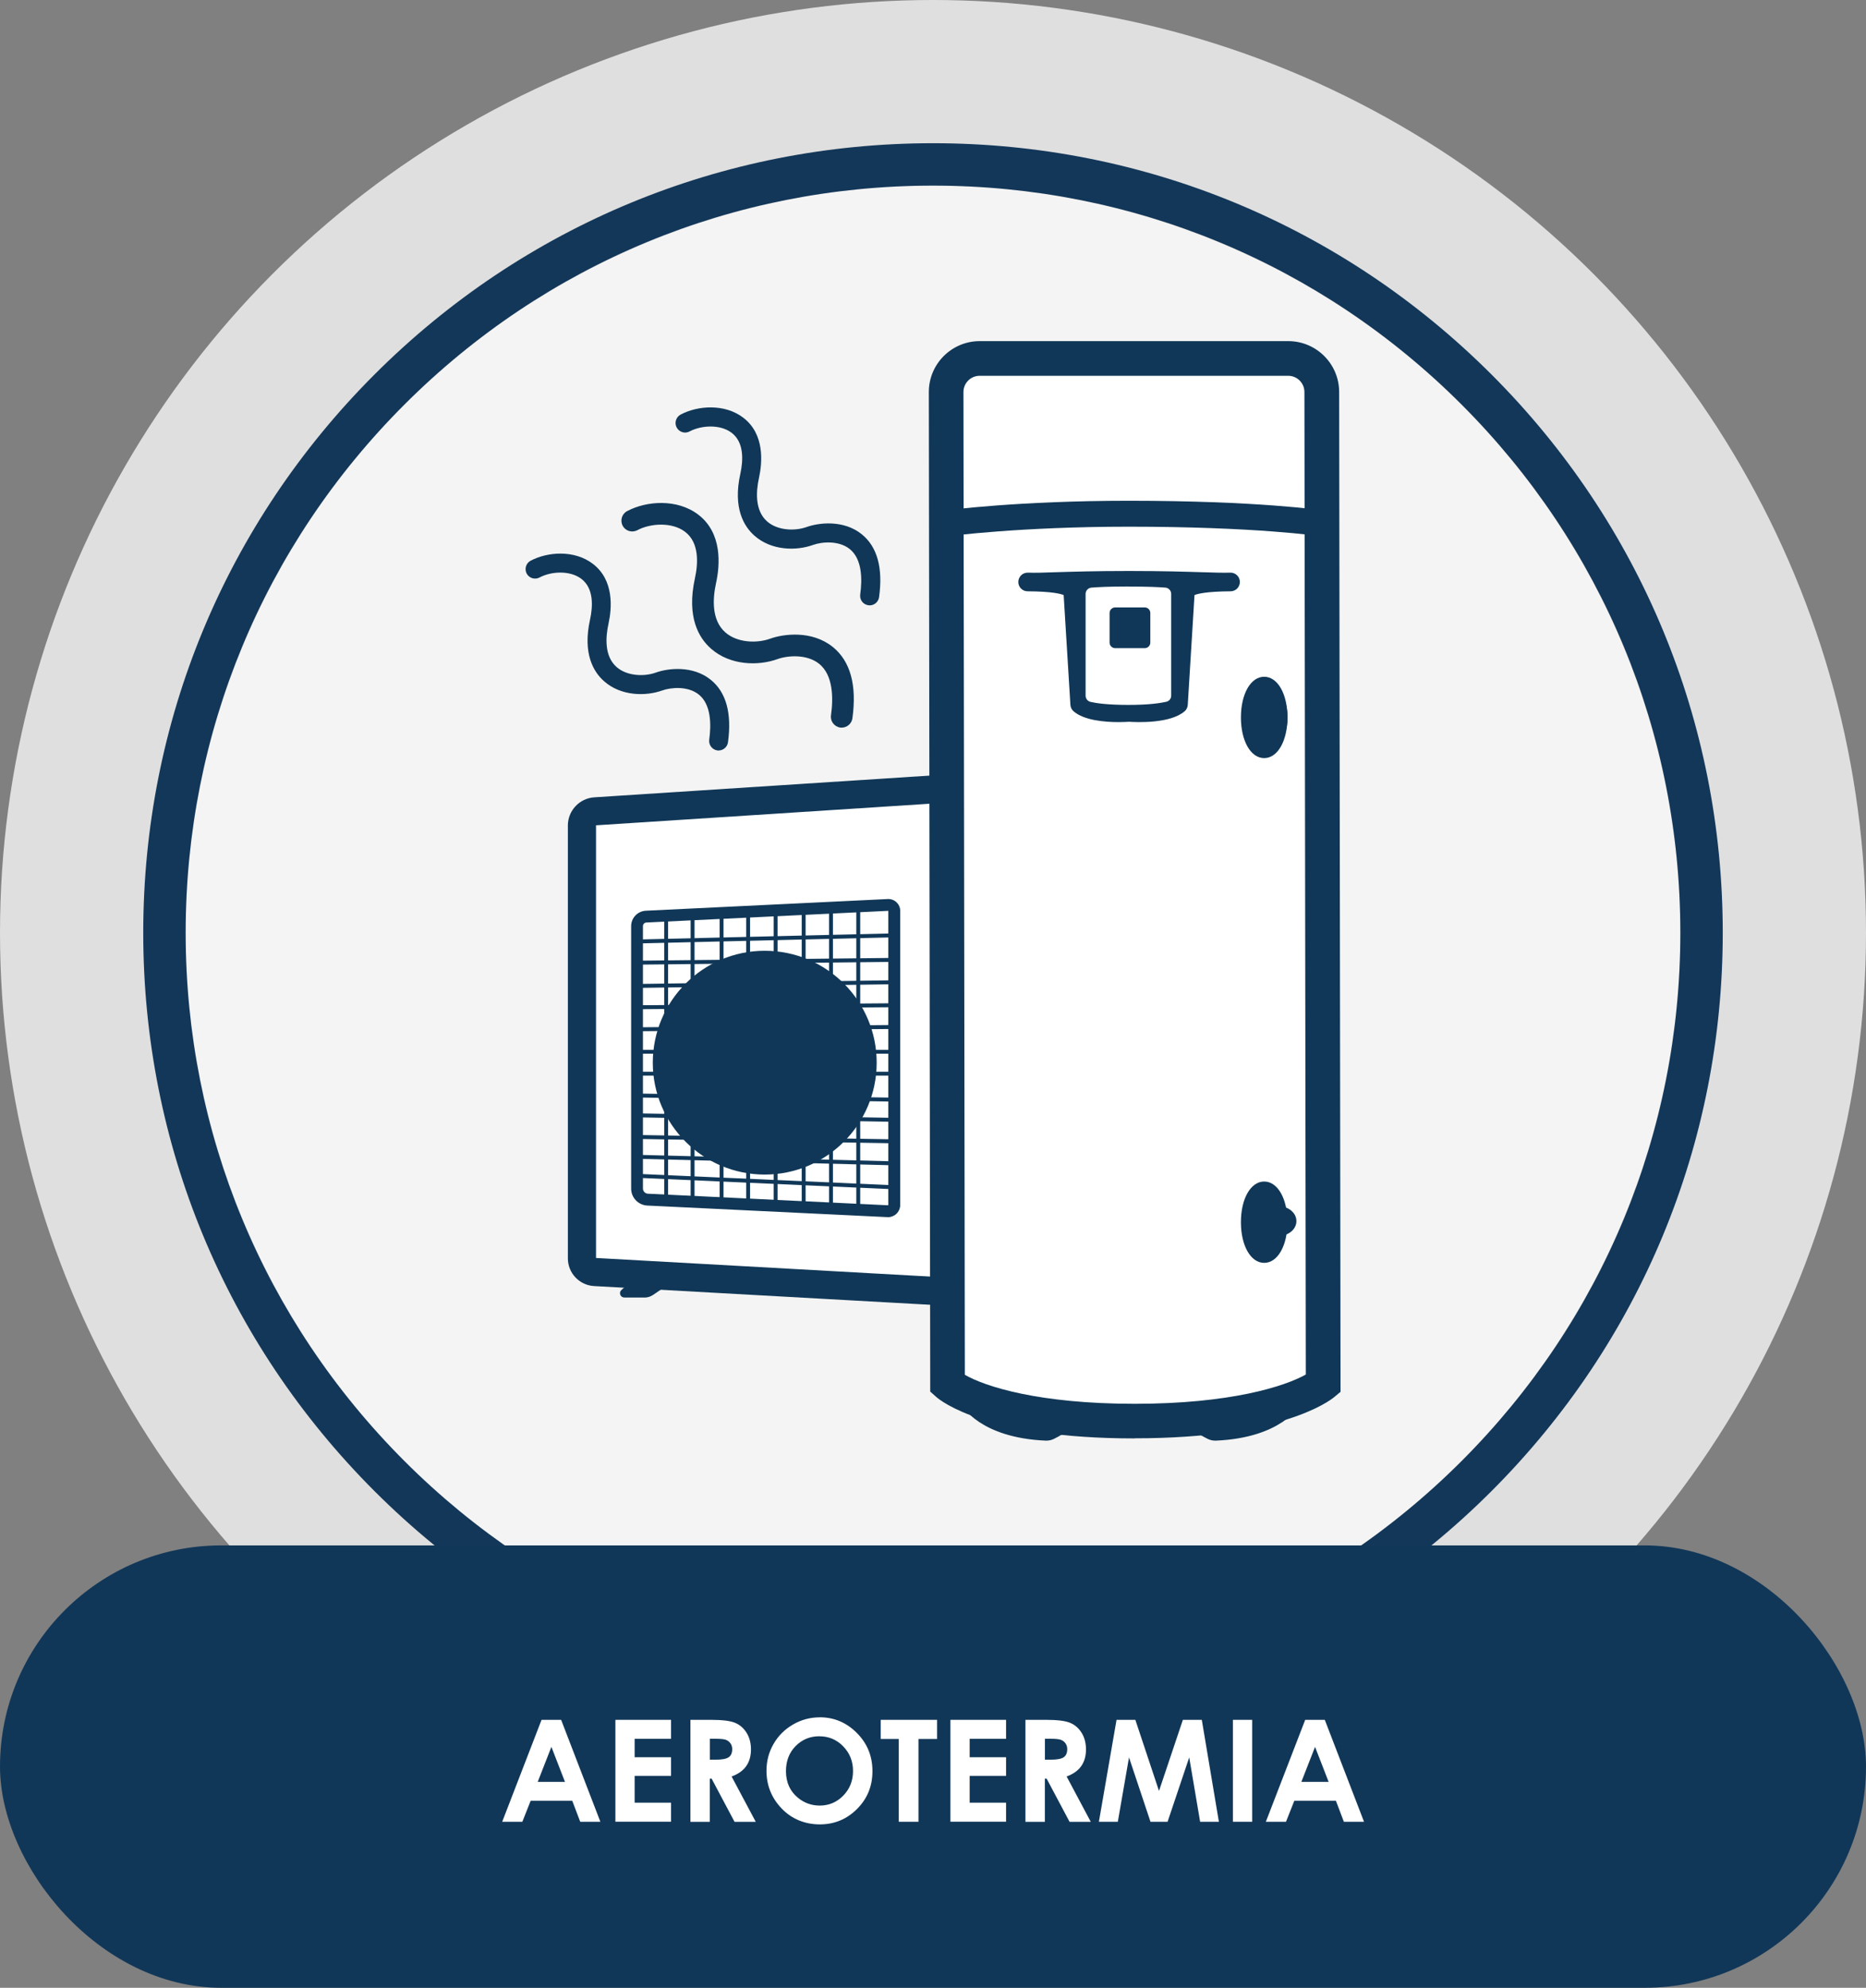 <?xml version="1.0" encoding="UTF-8"?><svg id="Capa_2" xmlns="http://www.w3.org/2000/svg" viewBox="0 0 335.3 357.26"><rect x="0" y="0" width="335.3" height="357.26" fill="#808080" stroke="none"/><defs><style>.cls-1,.cls-2,.cls-3{fill:#fff;}.cls-4{fill:#133759;}.cls-5{fill:#113758;}.cls-6{fill:#103757;}.cls-2{opacity:.75;}.cls-3{opacity:.65;}</style></defs><g id="DISEÑO"><g><g><circle class="cls-2" cx="167.65" cy="167.65" r="167.65"/><circle class="cls-3" cx="167.65" cy="167.65" r="134.29"/><path class="cls-4" d="M167.65,309.56c-37.91,0-73.54-14.76-100.35-41.56-26.8-26.8-41.56-62.44-41.56-100.35s14.76-73.54,41.56-100.35c26.8-26.8,62.44-41.56,100.35-41.56s73.54,14.76,100.35,41.56c26.8,26.8,41.56,62.44,41.56,100.35s-14.76,73.54-41.56,100.35c-26.8,26.8-62.44,41.56-100.35,41.56Zm0-276.2c-35.87,0-69.59,13.97-94.96,39.33-25.36,25.36-39.33,59.09-39.33,94.96s13.97,69.59,39.33,94.96c25.36,25.36,59.09,39.33,94.96,39.33s69.59-13.97,94.96-39.33c25.36-25.36,39.33-59.09,39.33-94.96s-13.97-69.59-39.33-94.96c-25.36-25.36-59.09-39.33-94.96-39.33Z"/></g><g><g><g><path class="cls-1" d="M191.68,233.31l15.7-4.76c1.18-.38,1.97-1.48,1.97-2.71v-15.68c0-.76-.3-1.48-.84-2.02l-1.31-1.31c-.4-.4-.63-.95-.63-1.52v-67.34l-15.1,2.37"/><path class="cls-6" d="M192.04,234.5l-.72-2.38,15.7-4.76c.64-.21,1.09-.82,1.09-1.52v-15.68c0-.43-.17-.83-.47-1.14l-1.31-1.31c-.64-.64-1-1.5-1-2.4v-65.88l-13.66,2.14-.39-2.46,16.54-2.59v68.79c0,.24,.09,.47,.27,.64l1.31,1.31c.77,.77,1.2,1.8,1.2,2.9v15.68c0,1.78-1.14,3.35-2.84,3.9l-15.72,4.77Z"/></g><g><path class="cls-6" d="M115.5,229.09l-3.48,3.15c-.16,.14-.06,.41,.16,.41h3.61c.44,0,.87-.13,1.24-.38l4.66-3.17h-6.2Z"/><path class="cls-6" d="M115.8,233.2h-3.61c-.33,0-.62-.2-.73-.5-.12-.31-.04-.65,.21-.86l3.63-3.29h8.2l-6.15,4.18c-.46,.31-.99,.48-1.55,.48Zm-2.79-1.1h2.79c.33,0,.65-.1,.93-.28l3.18-2.16h-4.19l-2.7,2.45Z"/></g><g><path class="cls-6" d="M180.13,232.48l-4.53,3.33c-.32,.24-.15,.75,.25,.75h5.37c.25,0,.5-.07,.71-.21l5.06-3.28-6.85-.59Z"/><path class="cls-6" d="M181.22,237.11h-5.37c-.42,0-.79-.27-.92-.67s0-.83,.35-1.08l4.7-3.45,8.66,.75-6.41,4.15c-.3,.19-.65,.3-1.01,.3Zm-4.95-1.1h4.95c.14,0,.29-.04,.41-.12l3.71-2.4-5.04-.44-4.03,2.96Z"/></g><g><path class="cls-1" d="M104.56,148.35v77.8c0,1.31,1.02,2.38,2.32,2.46l84.58,4.71c.54,.03,.99-.4,.98-.94l-.97-92.05-84.54,5.48c-1.34,.09-2.38,1.2-2.38,2.53Z"/><path class="cls-6" d="M191.52,235.85c-.06,0-.13,0-.19,0l-84.58-4.71c-2.64-.15-4.71-2.33-4.71-4.98v-77.8c0-2.66,2.08-4.88,4.74-5.06l87.21-5.65,1,94.72c0,.95-.38,1.88-1.07,2.54-.64,.62-1.51,.96-2.39,.96Zm-84.43-9.76l82.81,4.61-.92-87.67-81.88,5.3h0v77.75Z"/></g><g><path class="cls-6" d="M159.55,218.75s-.07,0-.1,0l-43.13-2.08c-1.63-.08-2.91-1.42-2.91-3.05v-47.17c0-1.48,1.16-2.69,2.64-2.77l43.48-2.1c.58-.03,1.15,.19,1.57,.59,.42,.4,.66,.96,.66,1.54v52.84c0,.6-.25,1.18-.68,1.6-.41,.39-.96,.61-1.53,.61Zm.08-55.05l-43.49,2.1c-.34,.02-.61,.3-.61,.64v47.17c0,.49,.39,.9,.88,.93l43.13,2.08s.03,0,.06-.02c.02-.02,.02-.05,.02-.06v-52.84Z"/><g><circle class="cls-6" cx="137.42" cy="190.99" r="19.18"/><path class="cls-6" d="M137.42,211.1c-11.09,0-20.12-9.02-20.12-20.11s9.02-20.11,20.12-20.11,20.11,9.02,20.11,20.11-9.02,20.11-20.11,20.11Zm0-38.36c-10.06,0-18.25,8.19-18.25,18.25s8.19,18.25,18.25,18.25,18.25-8.19,18.25-18.25-8.19-18.25-18.25-18.25Z"/></g><g><path class="cls-6" d="M119.7,216.1c-.2,0-.35-.16-.35-.35v-51.19c0-.2,.16-.35,.35-.35s.35,.16,.35,.35v51.19c0,.2-.16,.35-.35,.35Z"/><path class="cls-6" d="M124.45,216.33c-.2,0-.35-.16-.35-.35v-51.65c0-.2,.16-.35,.35-.35s.35,.16,.35,.35v51.65c0,.2-.16,.35-.35,.35Z"/><path class="cls-6" d="M129.66,216.56c-.2,0-.35-.16-.35-.35v-52.12c0-.2,.16-.35,.35-.35s.35,.16,.35,.35v52.12c0,.2-.16,.35-.35,.35Z"/><path class="cls-6" d="M134.43,216.91c-.2,0-.35-.16-.35-.35v-52.7c0-.2,.16-.35,.35-.35s.35,.16,.35,.35v52.7c0,.2-.16,.35-.35,.35Z"/><path class="cls-6" d="M139.37,217.08c-.2,0-.35-.16-.35-.35v-53.47c0-.2,.16-.35,.35-.35s.35,.16,.35,.35v53.47c0,.2-.16,.35-.35,.35Z"/><path class="cls-6" d="M144.41,217.35c-.2,0-.35-.16-.35-.35v-53.63c0-.2,.16-.35,.35-.35s.35,.16,.35,.35v53.63c0,.2-.16,.35-.35,.35Z"/><path class="cls-6" d="M149.32,217.58c-.2,0-.35-.16-.35-.35v-54.09c0-.2,.16-.35,.35-.35s.35,.16,.35,.35v54.09c0,.2-.16,.35-.35,.35Z"/><path class="cls-6" d="M154.22,217.58c-.2,0-.35-.16-.35-.35v-54.09c0-.2,.16-.35,.35-.35s.35,.16,.35,.35v54.09c0,.2-.16,.35-.35,.35Z"/><path class="cls-6" d="M114.78,169.56c-.19,0-.35-.15-.35-.35,0-.2,.15-.36,.35-.36l45.91-1.1c.21-.02,.36,.15,.36,.35,0,.2-.15,.36-.35,.36l-45.91,1.1h0Z"/><path class="cls-6" d="M114.78,173.37c-.19,0-.35-.16-.35-.35,0-.2,.15-.36,.35-.36l45.91-.5c.18,0,.36,.15,.36,.35,0,.2-.15,.36-.35,.36l-45.91,.5h0Z"/><path class="cls-6" d="M114.78,177.55c-.19,0-.35-.16-.35-.35,0-.2,.15-.36,.35-.36l45.91-.66c.2,0,.36,.15,.36,.35,0,.2-.15,.36-.35,.36l-45.91,.66h0Z"/><path class="cls-6" d="M114.78,181.38c-.19,0-.35-.16-.35-.35,0-.2,.16-.36,.35-.36l45.91-.36c.2-.01,.36,.16,.36,.35,0,.2-.16,.36-.35,.36l-45.91,.36h0Z"/><path class="cls-6" d="M114.78,185.34c-.19,0-.35-.16-.35-.35,0-.2,.16-.36,.35-.36l45.91-.41h0c.19,0,.35,.16,.35,.35,0,.2-.16,.36-.35,.36l-45.91,.41h0Z"/><path class="cls-6" d="M160.69,189.38h-45.91c-.2,0-.35-.16-.35-.35s.16-.35,.35-.35h45.91c.2,0,.35,.16,.35,.35s-.16,.35-.35,.35Z"/><path class="cls-6" d="M160.69,193.32h-45.91c-.2,0-.35-.16-.35-.35s.16-.35,.35-.35h45.91c.2,0,.35,.16,.35,.35s-.16,.35-.35,.35Z"/><path class="cls-6" d="M160.69,197.99h0l-45.91-.74c-.2,0-.35-.16-.35-.36s.16-.35,.36-.35l45.91,.74c.2,0,.35,.16,.35,.36,0,.19-.16,.35-.35,.35Z"/><path class="cls-6" d="M160.69,201.62h0l-45.91-.8c-.2,0-.35-.17-.35-.36s.16-.35,.36-.35l45.91,.8c.2,0,.35,.17,.35,.36,0,.19-.16,.35-.35,.35Z"/><path class="cls-6" d="M160.69,205.48h0l-45.91-.78c-.2,0-.35-.16-.35-.36,0-.19,.16-.35,.35-.35h0l45.91,.78c.2,0,.35,.16,.35,.36,0,.19-.16,.35-.35,.35Z"/><path class="cls-6" d="M160.69,209.44h0l-45.91-1.17c-.2,0-.35-.17-.35-.36,0-.2,.18-.34,.36-.35l45.91,1.17c.2,0,.35,.17,.35,.36,0,.19-.16,.35-.35,.35Z"/><path class="cls-6" d="M160.69,213.74h-.02l-45.91-2.05c-.2,0-.35-.17-.34-.37,0-.2,.16-.35,.37-.34l45.91,2.05c.2,0,.35,.17,.34,.37,0,.19-.17,.34-.35,.34Z"/></g></g></g><g><g><path class="cls-6" d="M173.23,248.08v4.09s3.12,5.69,14.7,6.18c.42,.02,.84-.08,1.22-.27,1.39-.7,4.73-2.57,5.17-4.68l-21.09-5.34Z"/><path class="cls-6" d="M188.04,258.92s-.08,0-.12,0c-11.77-.5-15.04-6.23-15.17-6.47l-.07-.13v-4.96l22.31,5.64-.11,.53c-.47,2.26-3.63,4.14-5.47,5.06-.43,.22-.9,.33-1.37,.33Zm-14.25-6.9c.23,.35,1.06,1.49,2.83,2.65,1.97,1.29,5.53,2.89,11.34,3.13,.32,.01,.65-.06,.94-.21,.95-.48,3.88-2.06,4.7-3.78l-19.81-5.01v3.22Z"/></g><g><path class="cls-6" d="M233.15,248.08v4.09s-3.12,5.69-14.7,6.18c-.42,.02-.84-.08-1.22-.27-1.39-.7-4.73-2.57-5.17-4.68l21.09-5.34Z"/><path class="cls-6" d="M218.35,258.92c-.47,0-.94-.11-1.37-.33-1.84-.92-5-2.81-5.47-5.06l-.11-.53,22.31-5.64v4.96l-.07,.13c-.13,.24-3.4,5.97-15.17,6.47-.04,0-.08,0-.12,0Zm-5.57-5.11c.82,1.73,3.75,3.31,4.7,3.78,.3,.15,.62,.22,.94,.21,5.8-.25,9.37-1.84,11.34-3.13,1.77-1.16,2.6-2.3,2.83-2.65v-3.22l-19.81,5.01Z"/></g><g><path class="cls-1" d="M237.75,248.71s-8.02,6.7-33.87,6.7-33.63-6.7-33.63-6.7l-.25-178.25c0-3.33,2.7-6.02,6.02-6.02h55.45c3.33,0,6.02,2.7,6.02,6.02l.25,178.25Z"/><path class="cls-6" d="M203.88,258.52c-26.52,0-34.83-6.72-35.69-7.49l-1.04-.93-.25-179.65c0-5.04,4.1-9.14,9.14-9.14h55.45c5.04,0,9.14,4.1,9.14,9.14l.25,179.7-1.12,.93c-.91,.76-9.64,7.42-35.87,7.42Zm-30.52-11.44c3.67,2.13,13.34,5.22,30.52,5.22s26.92-3.11,30.76-5.26l-.25-176.58c0-1.61-1.31-2.92-2.91-2.92h-55.45c-1.61,0-2.91,1.31-2.91,2.91l.25,176.62Z"/></g><g><path class="cls-6" d="M202.89,103.79c-10.81,0-15.18,.41-18.21,.3-.29-.01-.52,.22-.52,.51h0c0,.28,.23,.5,.51,.51,8.04,.06,7.62,1.43,7.62,1.43l1.23,20.08c0,.13,.06,.26,.16,.34,2.34,2.05,8.67,1.64,9.19,1.6,.02,0,.04,0,.07,0,.51,.04,6.85,.45,9.19-1.6,.1-.09,.15-.21,.16-.34l1.23-20.08s-.42-1.37,7.62-1.43c.28,0,.51-.23,.51-.51h0c0-.29-.24-.52-.52-.51-3.03,.11-7.5-.3-18.21-.3Z"/><path class="cls-6" d="M200.98,129.78c-2.4,0-6.18-.29-8.08-1.95-.33-.29-.53-.71-.56-1.15l-1.21-19.73c-.48-.21-2.04-.65-6.49-.68-.92,0-1.66-.76-1.66-1.67,0-.45,.19-.89,.51-1.21,.32-.31,.77-.48,1.22-.47,1.28,.05,2.87,0,5.07-.08,2.95-.09,6.99-.22,13.11-.22s10.1,.13,13.05,.22c2.23,.07,3.83,.12,5.12,.08,.44-.02,.89,.15,1.22,.47,.33,.31,.51,.75,.51,1.21,0,.92-.75,1.67-1.66,1.67-4.45,.03-6.01,.48-6.49,.68l-1.21,19.73c-.03,.45-.23,.87-.56,1.15-2.59,2.26-8.66,1.98-9.99,1.89-.35,.02-1.04,.06-1.91,.06Zm-6.33-3.54c1.65,1.15,5.69,1.32,8.12,1.15,.09,0,.15,0,.23,0,2.43,.17,6.47,0,8.12-1.15l1.21-19.71c0-.32,.1-.65,.3-.94,.12-.17,.29-.34,.54-.5-2.61-.07-5.93-.14-10.28-.14s-7.68,.07-10.29,.14c.25,.17,.42,.34,.54,.5,.21,.28,.31,.62,.3,.94l1.2,19.71Zm-3.49-20.05h0Zm0,0h0Zm23.45,0h0Z"/></g><g><path class="cls-1" d="M170,94.08s12.78-1.74,32.82-1.74c23.39,0,34.72,1.74,34.72,1.74"/><path class="cls-6" d="M170.32,96.39l-.63-4.63c.53-.07,13.17-1.76,33.14-1.76,23.3,0,34.61,1.69,35.08,1.76l-.71,4.61c-.11-.02-11.48-1.71-34.37-1.71-19.62,0-32.38,1.7-32.51,1.72Z"/></g><g><g><ellipse class="cls-1" cx="227.16" cy="128.94" rx="2.63" ry="5.76"/><path class="cls-6" d="M227.16,136.25c-2.42,0-4.18-3.08-4.18-7.31s1.76-7.31,4.18-7.31,4.18,3.08,4.18,7.31-1.76,7.31-4.18,7.31Zm0-11.45c-.39,.38-1.07,1.8-1.07,4.14s.68,3.76,1.07,4.14c.39-.38,1.07-1.8,1.07-4.14s-.68-3.76-1.07-4.14Z"/></g><g><ellipse class="cls-6" cx="228.18" cy="128.94" rx="1.62" ry="3.56"/><path class="cls-6" d="M228.18,134.05c-1.87,0-3.18-2.1-3.18-5.11s1.31-5.11,3.18-5.11,3.18,2.1,3.18,5.11-1.31,5.11-3.18,5.11Zm0-6.01c-.04,.26-.07,.56-.07,.9s.03,.64,.07,.9c.04-.26,.07-.56,.07-.9s-.03-.64-.07-.9Z"/></g></g><g><g><ellipse class="cls-1" cx="227.16" cy="219.66" rx="2.63" ry="5.76"/><path class="cls-6" d="M227.16,226.97c-2.42,0-4.18-3.08-4.18-7.31s1.76-7.31,4.18-7.31,4.18,3.08,4.18,7.31-1.76,7.31-4.18,7.31Zm0-11.45c-.39,.38-1.07,1.8-1.07,4.14s.68,3.76,1.07,4.14c.39-.38,1.07-1.8,1.07-4.14s-.68-3.76-1.07-4.14Z"/></g><g><ellipse class="cls-6" cx="228.18" cy="219.66" rx="1.62" ry="3.56"/><path class="cls-6" d="M228.18,224.77c-1.87,0-3.18-2.1-3.18-5.11s1.31-5.11,3.18-5.11,3.18,2.1,3.18,5.11-1.31,5.11-3.18,5.11Zm0-6.01c-.04,.26-.07,.56-.07,.9s.03,.64,.07,.9c.04-.26,.07-.56,.07-.9s-.03-.64-.07-.9Z"/></g><g><ellipse class="cls-6" cx="229.32" cy="219.46" rx="2.08" ry="1.2"/><path class="cls-6" d="M229.32,222.22c-2.07,0-3.63-1.19-3.63-2.76s1.56-2.76,3.63-2.76,3.63,1.19,3.63,2.76-1.56,2.76-3.63,2.76Z"/></g></g><g><path class="cls-1" d="M194.7,106.75v18.28c0,.71,.49,1.32,1.18,1.48,1.13,.26,3.23,.55,6.88,.55s5.74-.31,6.9-.57c.69-.16,1.17-.77,1.17-1.48v-18.27c0-.79-.6-1.45-1.39-1.51-1.16-.1-3.2-.19-6.74-.19s-5.43,.11-6.61,.21c-.79,.07-1.39,.72-1.39,1.51Z"/><path class="cls-6" d="M202.76,127.44c-3.72,0-5.84-.3-6.96-.56-.87-.2-1.47-.96-1.47-1.84v-18.28c0-.99,.75-1.8,1.74-1.88,1.12-.09,3.18-.21,6.64-.21,3.65,0,5.7,.11,6.77,.2,.99,.08,1.73,.89,1.73,1.88v18.27c0,.89-.6,1.64-1.46,1.84-1.17,.26-3.33,.58-6.98,.58Zm-.06-22.03c-3.43,0-5.47,.11-6.58,.2-.6,.05-1.05,.54-1.05,1.14v18.28c0,.54,.37,1,.89,1.12,1.09,.25,3.15,.54,6.8,.54s5.68-.31,6.81-.56c.52-.12,.88-.57,.88-1.11v-18.27c0-.6-.45-1.09-1.04-1.14-1.06-.09-3.09-.19-6.71-.19Z"/></g><g><rect class="cls-6" x="199.54" y="109.32" width="7.01" height="7.01" rx=".84" ry=".84"/><path class="cls-6" d="M205.7,116.49h-5.32c-.55,0-1-.45-1-1v-5.32c0-.55,.45-1,1-1h5.32c.55,0,1,.45,1,1v5.32c0,.55-.45,1-1,1Zm-5.32-7.01c-.38,0-.68,.31-.68,.69v5.32c0,.38,.31,.69,.68,.69h5.32c.38,0,.68-.31,.68-.69v-5.32c0-.38-.31-.69-.68-.69h-5.32Z"/></g></g><path class="cls-6" d="M151.25,130.78c-.09,0-.18,0-.27-.02-1.06-.15-1.81-1.13-1.66-2.19,.43-3.1,.41-7.21-2.12-9.26-2.23-1.8-5.71-1.5-7.5-.85-3.46,1.25-8.49,1.15-11.93-1.87-2.17-1.9-4.44-5.64-2.9-12.65,.6-2.75,.78-6.43-1.78-8.37-2.35-1.78-6.2-1.54-8.57-.28-.95,.5-2.13,.15-2.63-.8-.5-.95-.15-2.13,.8-2.63,3.49-1.86,8.99-2.24,12.75,.61,4.42,3.35,3.92,9.15,3.23,12.3-.62,2.84-.84,6.69,1.67,8.89,2.14,1.88,5.67,1.99,8.04,1.13,2.42-.87,7.52-1.54,11.27,1.49,3.16,2.56,4.34,6.87,3.52,12.81-.13,.97-.97,1.68-1.92,1.68Z"/><path class="cls-6" d="M129.13,134.89c-.08,0-.16,0-.23-.02-.93-.13-1.58-.99-1.46-1.92,.37-2.71,.36-6.32-1.86-8.11-1.95-1.58-5-1.31-6.57-.75-3.03,1.09-7.44,1.01-10.45-1.64-1.9-1.67-3.89-4.95-2.54-11.08,.53-2.41,.69-5.63-1.56-7.34-2.06-1.56-5.44-1.35-7.51-.24-.83,.44-1.86,.13-2.31-.7-.44-.83-.13-1.86,.7-2.31,3.06-1.63,7.88-1.97,11.17,.54,3.88,2.94,3.44,8.02,2.83,10.78-.55,2.49-.74,5.86,1.46,7.79,1.88,1.64,4.97,1.74,7.05,.99,2.12-.77,6.59-1.35,9.87,1.3,2.77,2.24,3.8,6.02,3.09,11.23-.12,.85-.85,1.47-1.69,1.47Z"/><path class="cls-6" d="M156.27,108.8c-.08,0-.16,0-.24-.02-.94-.13-1.59-.99-1.46-1.93,.38-2.73,.36-6.36-1.87-8.16-1.96-1.59-5.03-1.32-6.61-.75-3.04,1.1-7.48,1.02-10.51-1.65-1.91-1.68-3.91-4.97-2.55-11.14,.53-2.42,.69-5.66-1.57-7.37-2.07-1.57-5.46-1.35-7.55-.24-.83,.45-1.87,.13-2.32-.71-.44-.84-.13-1.87,.71-2.32,3.07-1.64,7.92-1.98,11.23,.54,3.9,2.95,3.46,8.06,2.85,10.84-.55,2.5-.74,5.89,1.47,7.83,1.88,1.65,4.99,1.75,7.09,1,2.13-.77,6.63-1.36,9.92,1.31,2.78,2.25,3.82,6.05,3.1,11.29-.12,.86-.85,1.48-1.7,1.48Z"/></g><rect class="cls-5" x="0" y="277.75" width="335.3" height="79.51" rx="39.75" ry="39.75"/><g><path class="cls-1" d="M97.29,309.1h3.54l7.05,18.32h-3.62l-1.43-3.77h-7.48l-1.49,3.77h-3.62l7.07-18.32Zm1.79,4.86l-2.46,6.29h4.9l-2.44-6.29Z"/><path class="cls-1" d="M110.58,309.1h10v3.41h-6.54v3.31h6.54v3.35h-6.54v4.82h6.54v3.42h-10v-18.32Z"/><path class="cls-1" d="M124.07,309.1h3.7c2.02,0,3.46,.18,4.32,.54s1.55,.96,2.07,1.8,.78,1.83,.78,2.98c0,1.2-.29,2.21-.87,3.02-.58,.81-1.45,1.42-2.61,1.84l4.34,8.15h-3.81l-4.12-7.76h-.32v7.76h-3.49v-18.32Zm3.49,7.16h1.09c1.11,0,1.87-.15,2.29-.44,.42-.29,.63-.77,.63-1.45,0-.4-.1-.75-.31-1.04-.21-.3-.48-.51-.83-.64-.35-.13-.99-.19-1.91-.19h-.96v3.76Z"/><path class="cls-1" d="M147.28,308.64c2.59,0,4.82,.94,6.69,2.82s2.8,4.16,2.8,6.86-.92,4.94-2.76,6.79c-1.84,1.85-4.07,2.78-6.7,2.78s-5.04-.95-6.85-2.85c-1.82-1.9-2.73-4.16-2.73-6.78,0-1.75,.42-3.36,1.27-4.83,.85-1.47,2.01-2.63,3.5-3.49,1.48-.86,3.08-1.29,4.79-1.29Zm-.04,3.41c-1.7,0-3.12,.59-4.28,1.77-1.16,1.18-1.73,2.68-1.73,4.5,0,2.03,.73,3.63,2.18,4.81,1.13,.92,2.43,1.38,3.89,1.38,1.65,0,3.06-.6,4.23-1.79,1.16-1.2,1.75-2.67,1.75-4.42s-.59-3.22-1.76-4.43-2.6-1.81-4.28-1.81Z"/><path class="cls-1" d="M158.25,309.1h10.13v3.44h-3.34v14.88h-3.54v-14.88h-3.25v-3.44Z"/><path class="cls-1" d="M170.78,309.1h10v3.41h-6.54v3.31h6.54v3.35h-6.54v4.82h6.54v3.42h-10v-18.32Z"/><path class="cls-1" d="M184.27,309.1h3.7c2.02,0,3.46,.18,4.32,.54s1.55,.96,2.07,1.8,.78,1.83,.78,2.98c0,1.2-.29,2.21-.87,3.02-.58,.81-1.45,1.42-2.61,1.84l4.34,8.15h-3.81l-4.12-7.76h-.32v7.76h-3.49v-18.32Zm3.49,7.16h1.09c1.11,0,1.87-.15,2.29-.44,.42-.29,.63-.77,.63-1.45,0-.4-.1-.75-.31-1.04-.21-.3-.48-.51-.83-.64-.35-.13-.99-.19-1.91-.19h-.96v3.76Z"/><path class="cls-1" d="M200.61,309.1h3.4l4.25,12.78,4.29-12.78h3.4l3.07,18.32h-3.37l-1.96-11.57-3.89,11.57h-3.07l-3.86-11.57-2.01,11.57h-3.4l3.17-18.32Z"/><path class="cls-1" d="M221.54,309.1h3.46v18.32h-3.46v-18.32Z"/><path class="cls-1" d="M234.51,309.1h3.54l7.05,18.32h-3.62l-1.43-3.77h-7.48l-1.49,3.77h-3.62l7.07-18.32Zm1.79,4.86l-2.46,6.29h4.9l-2.44-6.29Z"/></g></g></g></svg>